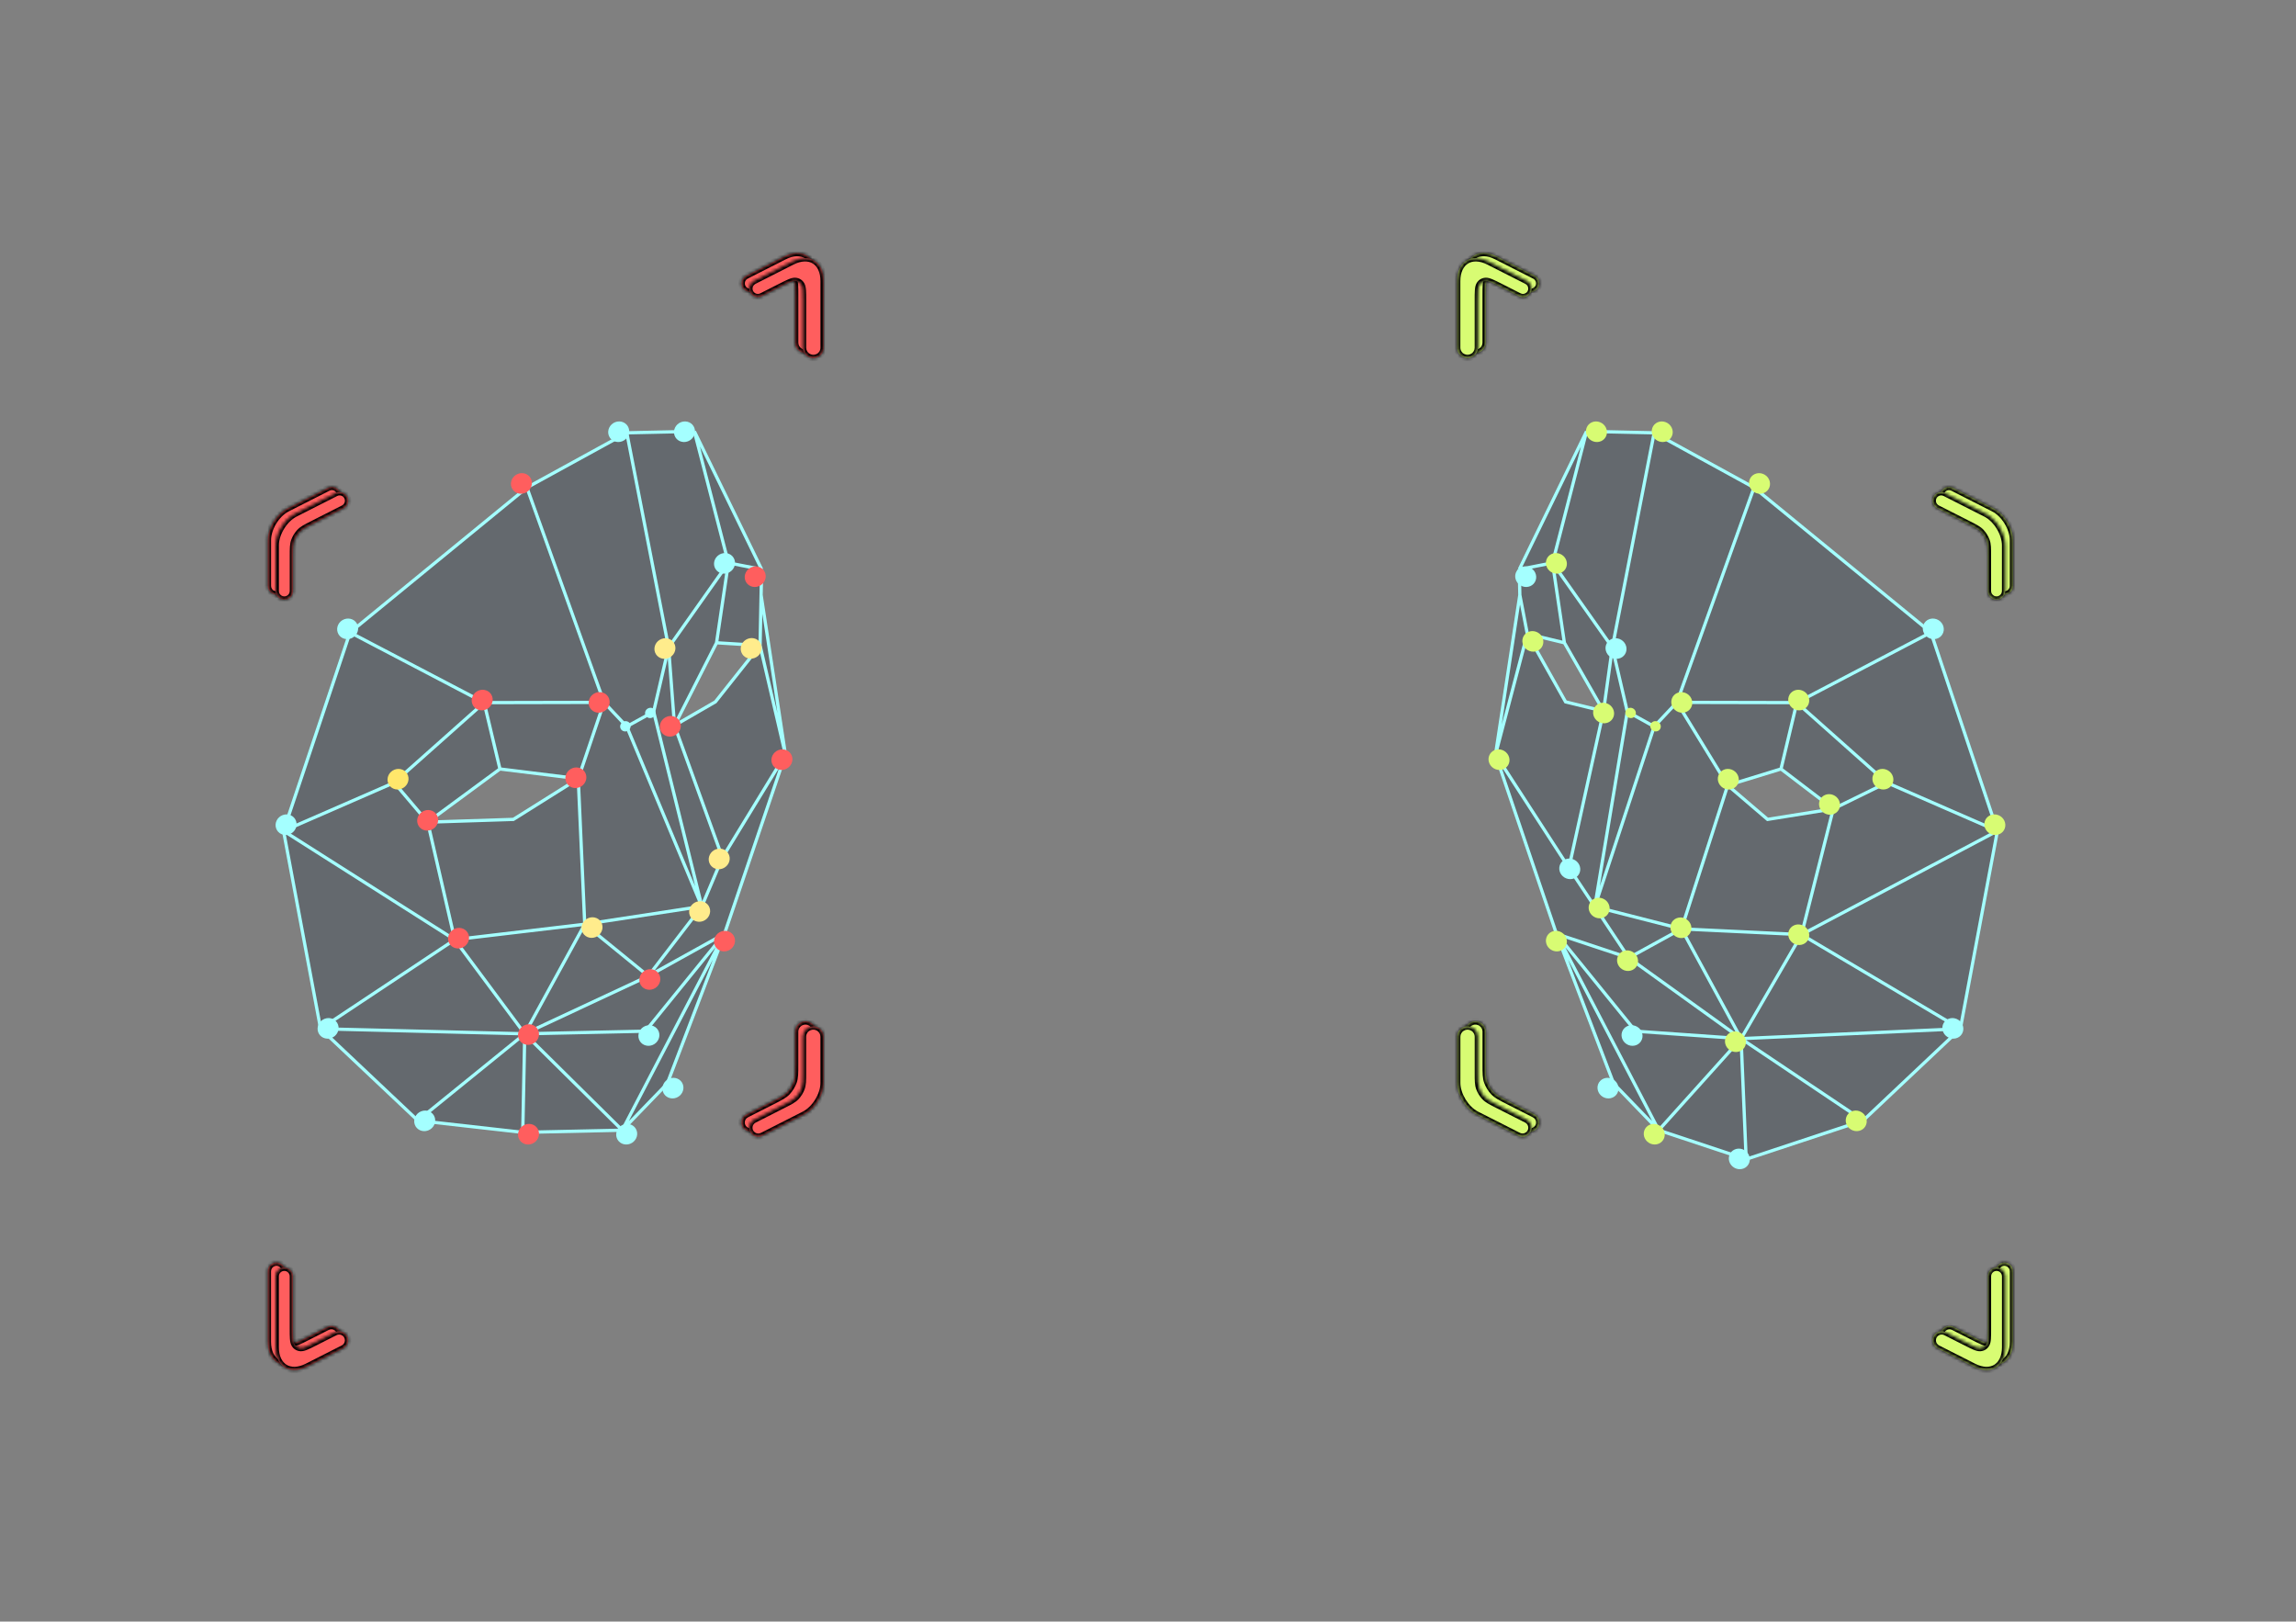 <svg width="708" height="500" viewBox="0 0 708 500" fill="none" xmlns="http://www.w3.org/2000/svg">
<rect x="0" y="0" width="708" height="500" fill="#808080" stroke="none"/>
<mask id="path-1-inside-1_22967_163383" fill="white">
<path d="M84.143 389.547C83.19 389.982 82.579 390.933 82.579 391.98L82.577 413.769C82.577 419.814 86.947 422.498 92.339 419.764L103.44 414.134C104.374 413.66 104.963 412.701 104.963 411.653C104.963 409.579 102.774 408.234 100.923 409.173L94.868 412.244C92.438 413.476 91.223 414.093 90.295 414.033C89.479 413.981 88.815 413.573 88.399 412.868C87.927 412.067 87.927 410.705 87.927 407.98L87.927 391.98C87.928 390.033 85.914 388.739 84.143 389.547ZM247.045 315.209C245.903 315.73 245.17 316.87 245.17 318.126L245.169 328.239C245.169 330.964 245.169 332.326 244.696 333.606C244.28 334.733 243.616 335.814 242.8 336.694C241.872 337.695 240.656 338.311 238.227 339.543L230.176 343.626C229.241 344.1 228.652 345.059 228.652 346.107C228.652 348.181 230.842 349.526 232.692 348.587L245.582 342.051C248.896 340.37 251.583 335.996 251.583 332.28L251.584 318.126C251.584 315.791 249.169 314.239 247.045 315.209ZM88.588 156.785C85.274 158.466 82.588 162.84 82.588 166.556V180.659C82.588 182.606 84.602 183.9 86.373 183.092C87.325 182.657 87.936 181.706 87.936 180.659V170.818C87.937 168.094 87.936 166.732 88.409 165.451C88.825 164.325 89.489 163.244 90.306 162.363C91.234 161.362 92.449 160.747 94.879 159.515L103.529 155.128C104.416 154.678 104.975 153.768 104.975 152.773C104.975 150.804 102.897 149.528 101.141 150.419L88.588 156.785ZM251.594 85.066C251.594 79.022 247.223 76.338 241.832 79.071L230.11 85.016C229.223 85.466 228.664 86.376 228.664 87.37C228.664 89.339 230.741 90.615 232.497 89.724L238.237 86.814C240.667 85.581 241.882 84.965 242.811 85.024C243.627 85.077 244.291 85.485 244.707 86.189C245.18 86.99 245.18 88.353 245.18 91.076V105.634C245.18 107.968 247.594 109.52 249.718 108.551C250.86 108.03 251.593 106.89 251.593 105.634L251.594 85.066Z"/>
</mask>
<path d="M84.143 389.547C83.19 389.982 82.579 390.933 82.579 391.98L82.577 413.769C82.577 419.814 86.947 422.498 92.339 419.764L103.44 414.134C104.374 413.66 104.963 412.701 104.963 411.653C104.963 409.579 102.774 408.234 100.923 409.173L94.868 412.244C92.438 413.476 91.223 414.093 90.295 414.033C89.479 413.981 88.815 413.573 88.399 412.868C87.927 412.067 87.927 410.705 87.927 407.98L87.927 391.98C87.928 390.033 85.914 388.739 84.143 389.547ZM247.045 315.209C245.903 315.73 245.17 316.87 245.17 318.126L245.169 328.239C245.169 330.964 245.169 332.326 244.696 333.606C244.28 334.733 243.616 335.814 242.8 336.694C241.872 337.695 240.656 338.311 238.227 339.543L230.176 343.626C229.241 344.1 228.652 345.059 228.652 346.107C228.652 348.181 230.842 349.526 232.692 348.587L245.582 342.051C248.896 340.37 251.583 335.996 251.583 332.28L251.584 318.126C251.584 315.791 249.169 314.239 247.045 315.209ZM88.588 156.785C85.274 158.466 82.588 162.84 82.588 166.556V180.659C82.588 182.606 84.602 183.9 86.373 183.092C87.325 182.657 87.936 181.706 87.936 180.659V170.818C87.937 168.094 87.936 166.732 88.409 165.451C88.825 164.325 89.489 163.244 90.306 162.363C91.234 161.362 92.449 160.747 94.879 159.515L103.529 155.128C104.416 154.678 104.975 153.768 104.975 152.773C104.975 150.804 102.897 149.528 101.141 150.419L88.588 156.785ZM251.594 85.066C251.594 79.022 247.223 76.338 241.832 79.071L230.11 85.016C229.223 85.466 228.664 86.376 228.664 87.37C228.664 89.339 230.741 90.615 232.497 89.724L238.237 86.814C240.667 85.581 241.882 84.965 242.811 85.024C243.627 85.077 244.291 85.485 244.707 86.189C245.18 86.99 245.18 88.353 245.18 91.076V105.634C245.18 107.968 247.594 109.52 249.718 108.551C250.86 108.03 251.593 106.89 251.593 105.634L251.594 85.066Z" fill="#FF5E5E"/>
<path d="M82.577 413.769L81.577 413.769V413.768L82.577 413.769ZM92.339 419.764L92.791 420.656L92.791 420.656L92.339 419.764ZM94.868 412.244L95.32 413.136L95.32 413.136L94.868 412.244ZM90.295 414.033L90.231 415.031H90.231L90.295 414.033ZM88.399 412.868L87.538 413.377H87.538L88.399 412.868ZM87.927 407.98L86.927 407.98V407.98L87.927 407.98ZM245.169 328.239L244.169 328.239V328.239L245.169 328.239ZM244.696 333.606L245.634 333.953H245.634L244.696 333.606ZM242.8 336.694L243.533 337.374L243.533 337.374L242.8 336.694ZM238.227 339.543L237.774 338.651H237.774L238.227 339.543ZM245.582 342.051L246.034 342.943H246.034L245.582 342.051ZM251.583 332.28L252.583 332.28V332.28L251.583 332.28ZM88.588 156.785L88.136 155.893L88.588 156.785ZM82.588 166.556H81.588V166.556L82.588 166.556ZM87.936 170.818H86.936V170.818L87.936 170.818ZM88.409 165.451L87.471 165.105L87.471 165.105L88.409 165.451ZM90.306 162.363L89.572 161.683L89.572 161.683L90.306 162.363ZM94.879 159.515L95.331 160.407L95.331 160.407L94.879 159.515ZM251.594 85.066L252.594 85.066V85.066L251.594 85.066ZM241.832 79.071L241.38 78.179L241.38 78.179L241.832 79.071ZM238.237 86.814L238.69 87.705L238.69 87.705L238.237 86.814ZM242.811 85.024L242.875 84.026L242.875 84.026L242.811 85.024ZM244.707 86.189L245.568 85.681L245.568 85.681L244.707 86.189ZM245.18 91.076H244.18V91.076L245.18 91.076ZM101.141 150.419L101.593 151.311L101.141 150.419ZM232.692 348.587L233.144 349.479L232.692 348.587ZM230.11 85.016L230.562 85.908L230.11 85.016ZM87.927 391.98L86.927 391.98L87.927 391.98ZM230.176 343.626L230.628 344.518L230.176 343.626ZM100.923 409.173L101.376 410.065L100.923 409.173ZM103.44 414.134L102.987 413.242L103.44 414.134ZM245.17 318.126L246.17 318.126L245.17 318.126ZM82.579 391.98L83.579 391.98L83.577 413.769L82.577 413.769L81.577 413.768L81.579 391.98L82.579 391.98ZM82.577 413.769L83.577 413.769C83.577 416.563 84.579 418.358 85.959 419.206C87.34 420.054 89.394 420.136 91.887 418.872L92.339 419.764L92.791 420.656C89.892 422.126 87.065 422.232 84.913 420.91C82.761 419.589 81.577 417.019 81.577 413.769L82.577 413.769ZM92.339 419.764L91.887 418.872L102.987 413.242L103.44 414.134L103.892 415.026L92.791 420.656L92.339 419.764ZM100.923 409.173L101.376 410.065L95.32 413.136L94.868 412.244L94.416 411.352L100.471 408.281L100.923 409.173ZM94.868 412.244L95.32 413.136C94.12 413.745 93.169 414.228 92.402 414.547C91.645 414.861 90.933 415.076 90.231 415.031L90.295 414.033L90.359 413.035C90.585 413.05 90.945 412.986 91.635 412.7C92.315 412.417 93.186 411.976 94.416 411.352L94.868 412.244ZM90.295 414.033L90.231 415.031C89.083 414.957 88.122 414.365 87.538 413.377L88.399 412.868L89.26 412.36C89.508 412.78 89.874 413.004 90.359 413.035L90.295 414.033ZM88.399 412.868L87.538 413.377C87.181 412.771 87.05 412.039 86.989 411.221C86.926 410.393 86.927 409.326 86.927 407.98L87.927 407.98L88.927 407.98C88.927 409.359 88.927 410.336 88.983 411.07C89.039 411.815 89.145 412.164 89.26 412.36L88.399 412.868ZM87.927 407.98L86.927 407.98L86.927 391.98L87.927 391.98L88.927 391.98L88.927 407.981L87.927 407.98ZM245.17 318.126L246.17 318.126L246.169 328.239L245.169 328.239L244.169 328.239L244.17 318.126L245.17 318.126ZM245.169 328.239L246.169 328.239C246.169 330.894 246.183 332.467 245.634 333.953L244.696 333.606L243.758 333.26C244.155 332.185 244.169 331.033 244.169 328.239L245.169 328.239ZM244.696 333.606L245.634 333.953C245.173 335.203 244.439 336.397 243.533 337.374L242.8 336.694L242.067 336.014C242.793 335.231 243.388 334.263 243.758 333.26L244.696 333.606ZM242.8 336.694L243.533 337.374C242.456 338.536 241.047 339.234 238.679 340.435L238.227 339.543L237.774 338.651C240.266 337.387 241.288 336.854 242.067 336.014L242.8 336.694ZM238.227 339.543L238.679 340.435L230.628 344.518L230.176 343.626L229.723 342.734L237.774 338.651L238.227 339.543ZM232.692 348.587L232.24 347.695L245.13 341.159L245.582 342.051L246.034 342.943L233.144 349.479L232.692 348.587ZM245.582 342.051L245.13 341.159C246.585 340.421 247.96 339.055 248.973 337.405C249.986 335.756 250.583 333.912 250.583 332.28L251.583 332.28L252.583 332.28C252.583 334.364 251.836 336.565 250.677 338.452C249.518 340.339 247.892 342 246.034 342.943L245.582 342.051ZM251.583 332.28L250.583 332.28L250.584 318.126L251.584 318.126L252.584 318.126L252.583 332.28L251.583 332.28ZM88.588 156.785L89.04 157.677C87.585 158.415 86.21 159.781 85.198 161.431C84.184 163.08 83.588 164.924 83.588 166.556L82.588 166.556L81.588 166.556C81.588 164.472 82.335 162.271 83.493 160.384C84.652 158.497 86.277 156.836 88.136 155.893L88.588 156.785ZM82.588 166.556H83.588V180.659H82.588H81.588V166.556H82.588ZM87.936 180.659H86.936V170.818H87.936H88.936V180.659H87.936ZM87.936 170.818L86.936 170.818C86.937 168.163 86.922 166.591 87.471 165.105L88.409 165.451L89.347 165.798C88.95 166.872 88.937 168.025 88.936 170.818L87.936 170.818ZM88.409 165.451L87.471 165.105C87.933 163.855 88.666 162.66 89.572 161.683L90.306 162.363L91.039 163.043C90.312 163.827 89.718 164.795 89.347 165.798L88.409 165.451ZM90.306 162.363L89.572 161.683C90.65 160.522 92.059 159.824 94.427 158.623L94.879 159.515L95.331 160.407C92.839 161.67 91.818 162.203 91.039 163.043L90.306 162.363ZM94.879 159.515L94.427 158.623L103.076 154.236L103.529 155.128L103.981 156.02L95.331 160.407L94.879 159.515ZM101.141 150.419L101.593 151.311L89.04 157.677L88.588 156.785L88.136 155.893L100.688 149.527L101.141 150.419ZM251.594 85.066L250.594 85.066C250.594 82.272 249.592 80.477 248.211 79.629C246.83 78.781 244.777 78.699 242.284 79.963L241.832 79.071L241.38 78.179C244.279 76.71 247.106 76.603 249.258 77.925C251.41 79.246 252.594 81.816 252.594 85.066L251.594 85.066ZM241.832 79.071L242.284 79.963L230.562 85.908L230.11 85.016L229.657 84.124L241.38 78.179L241.832 79.071ZM232.497 89.724L232.045 88.832L237.785 85.922L238.237 86.814L238.69 87.705L232.95 90.616L232.497 89.724ZM238.237 86.814L237.785 85.922C238.985 85.313 239.937 84.83 240.703 84.511C241.461 84.196 242.173 83.981 242.875 84.026L242.811 85.024L242.747 86.022C242.52 86.008 242.161 86.071 241.471 86.358C240.79 86.641 239.919 87.082 238.69 87.705L238.237 86.814ZM242.811 85.024L242.875 84.026C244.022 84.1 244.984 84.692 245.568 85.681L244.707 86.189L243.846 86.698C243.598 86.278 243.232 86.053 242.747 86.022L242.811 85.024ZM244.707 86.189L245.568 85.681C245.925 86.287 246.056 87.019 246.118 87.836C246.18 88.664 246.18 89.731 246.18 91.076L245.18 91.076L244.18 91.076C244.18 89.698 244.179 88.722 244.123 87.987C244.067 87.243 243.961 86.893 243.846 86.698L244.707 86.189ZM245.18 91.076H246.18V105.634H245.18H244.18V91.076H245.18ZM251.593 105.634L250.593 105.634L250.594 85.066L251.594 85.066L252.594 85.066L252.593 105.634L251.593 105.634ZM104.975 152.773H103.975C103.975 151.55 102.684 150.758 101.593 151.311L101.141 150.419L100.688 149.527C103.11 148.299 105.975 150.058 105.975 152.773H104.975ZM103.529 155.128L103.076 154.236C103.627 153.957 103.975 153.391 103.975 152.773H104.975H105.975C105.975 154.145 105.204 155.399 103.981 156.02L103.529 155.128ZM82.579 391.98L81.579 391.98C81.579 390.541 82.419 389.235 83.728 388.637L84.143 389.547L84.558 390.457C83.962 390.729 83.579 391.324 83.579 391.98L82.579 391.98ZM86.373 183.092L85.957 182.182C86.554 181.91 86.936 181.315 86.936 180.659H87.936H88.936C88.936 182.098 88.097 183.404 86.788 184.001L86.373 183.092ZM251.584 318.126L250.584 318.126C250.584 316.519 248.922 315.451 247.46 316.118L247.045 315.209L246.63 314.299C249.416 313.027 252.584 315.064 252.584 318.126L251.584 318.126ZM249.718 108.551L249.302 107.641C250.088 107.283 250.593 106.498 250.593 105.634L251.593 105.634L252.593 105.634C252.593 107.281 251.631 108.777 250.133 109.461L249.718 108.551ZM228.652 346.107H229.652C229.652 347.435 231.054 348.296 232.24 347.695L232.692 348.587L233.144 349.479C230.629 350.755 227.652 348.927 227.652 346.107H228.652ZM230.11 85.016L230.562 85.908C230.011 86.187 229.664 86.752 229.664 87.37H228.664H227.664C227.664 85.999 228.435 84.744 229.657 84.124L230.11 85.016ZM87.927 391.98L86.927 391.98C86.928 390.761 85.667 389.951 84.558 390.457L84.143 389.547L83.728 388.637C86.161 387.527 88.928 389.305 88.927 391.98L87.927 391.98ZM245.18 105.634H246.18C246.18 107.24 247.841 108.308 249.302 107.641L249.718 108.551L250.133 109.461C247.347 110.732 244.18 108.696 244.18 105.634H245.18ZM230.176 343.626L230.628 344.518C230.03 344.821 229.652 345.435 229.652 346.107H228.652H227.652C227.652 344.682 228.453 343.378 229.723 342.734L230.176 343.626ZM104.963 411.653H103.963C103.963 410.325 102.561 409.464 101.376 410.065L100.923 409.173L100.471 408.281C102.987 407.005 105.963 408.833 105.963 411.653H104.963ZM103.44 414.134L102.987 413.242C103.586 412.938 103.963 412.324 103.963 411.653H104.963H105.963C105.963 413.078 105.162 414.381 103.892 415.026L103.44 414.134ZM228.664 87.37H229.664C229.664 88.593 230.954 89.385 232.045 88.832L232.497 89.724L232.95 90.616C230.529 91.844 227.664 90.085 227.664 87.37H228.664ZM245.17 318.126L244.17 318.126C244.17 316.478 245.131 314.983 246.63 314.299L247.045 315.209L247.46 316.118C246.674 316.477 246.17 317.262 246.17 318.126L245.17 318.126ZM82.588 180.659H83.588C83.588 181.878 84.849 182.688 85.957 182.182L86.373 183.092L86.788 184.001C84.355 185.112 81.588 183.334 81.588 180.659H82.588Z" fill="black" mask="url(#path-1-inside-1_22967_163383)"/>
<mask id="path-3-inside-2_22967_163383" fill="white">
<path d="M86.554 391.111C85.601 391.546 84.989 392.498 84.989 393.546L84.987 415.378C84.987 421.423 89.358 424.107 94.749 421.373L105.831 415.753C106.765 415.279 107.354 414.321 107.354 413.273C107.354 411.2 105.165 409.856 103.316 410.794L97.282 413.854C94.852 415.086 93.637 415.702 92.709 415.643C91.893 415.59 91.229 415.182 90.814 414.478C90.341 413.677 90.341 412.314 90.341 409.59L90.342 393.546C90.342 391.598 88.327 390.302 86.554 391.111ZM249.458 316.772C248.316 317.293 247.584 318.432 247.584 319.687L247.583 330.884C247.583 333.246 247.583 334.427 247.173 335.537C246.812 336.513 246.237 337.451 245.529 338.214C244.725 339.082 243.67 339.616 241.563 340.685L232.566 345.247C231.632 345.721 231.043 346.68 231.043 347.727C231.043 349.801 233.231 351.145 235.081 350.207L247.992 343.66C251.306 341.98 253.993 337.605 253.993 333.89L253.994 319.687C253.994 317.354 251.581 315.803 249.458 316.772ZM90.998 158.395C87.684 160.075 84.998 164.45 84.998 168.165V182.22C84.998 184.168 87.013 185.464 88.786 184.655C89.739 184.22 90.351 183.268 90.351 182.22V171.393C90.351 169.031 90.351 167.849 90.761 166.739C91.121 165.763 91.697 164.826 92.405 164.062C93.21 163.195 94.263 162.66 96.37 161.592L105.919 156.749C106.806 156.299 107.365 155.389 107.365 154.394C107.365 152.424 105.287 151.148 103.53 152.039L90.998 158.395ZM254.004 86.676C254.004 80.631 249.633 77.947 244.242 80.681L232.501 86.635C231.614 87.085 231.055 87.995 231.055 88.99C231.055 90.959 233.133 92.235 234.889 91.345L240.651 88.423C243.081 87.191 244.297 86.574 245.225 86.634C246.041 86.686 246.705 87.094 247.121 87.799C247.594 88.6 247.594 89.962 247.594 92.686V107.2C247.594 109.532 250.007 111.083 252.129 110.115C253.27 109.594 254.003 108.455 254.003 107.2L254.004 86.676Z"/>
</mask>
<path d="M86.554 391.111C85.601 391.546 84.989 392.498 84.989 393.546L84.987 415.378C84.987 421.423 89.358 424.107 94.749 421.373L105.831 415.753C106.765 415.279 107.354 414.321 107.354 413.273C107.354 411.2 105.165 409.856 103.316 410.794L97.282 413.854C94.852 415.086 93.637 415.702 92.709 415.643C91.893 415.59 91.229 415.182 90.814 414.478C90.341 413.677 90.341 412.314 90.341 409.59L90.342 393.546C90.342 391.598 88.327 390.302 86.554 391.111ZM249.458 316.772C248.316 317.293 247.584 318.432 247.584 319.687L247.583 330.884C247.583 333.246 247.583 334.427 247.173 335.537C246.812 336.513 246.237 337.451 245.529 338.214C244.725 339.082 243.67 339.616 241.563 340.685L232.566 345.247C231.632 345.721 231.043 346.68 231.043 347.727C231.043 349.801 233.231 351.145 235.081 350.207L247.992 343.66C251.306 341.98 253.993 337.605 253.993 333.89L253.994 319.687C253.994 317.354 251.581 315.803 249.458 316.772ZM90.998 158.395C87.684 160.075 84.998 164.45 84.998 168.165V182.22C84.998 184.168 87.013 185.464 88.786 184.655C89.739 184.22 90.351 183.268 90.351 182.22V171.393C90.351 169.031 90.351 167.849 90.761 166.739C91.121 165.763 91.697 164.826 92.405 164.062C93.21 163.195 94.263 162.66 96.37 161.592L105.919 156.749C106.806 156.299 107.365 155.389 107.365 154.394C107.365 152.424 105.287 151.148 103.53 152.039L90.998 158.395ZM254.004 86.676C254.004 80.631 249.633 77.947 244.242 80.681L232.501 86.635C231.614 87.085 231.055 87.995 231.055 88.99C231.055 90.959 233.133 92.235 234.889 91.345L240.651 88.423C243.081 87.191 244.297 86.574 245.225 86.634C246.041 86.686 246.705 87.094 247.121 87.799C247.594 88.6 247.594 89.962 247.594 92.686V107.2C247.594 109.532 250.007 111.083 252.129 110.115C253.27 109.594 254.003 108.455 254.003 107.2L254.004 86.676Z" fill="#FF5E5E"/>
<path d="M84.987 415.378L83.987 415.378V415.378L84.987 415.378ZM94.749 421.373L95.201 422.265L95.201 422.265L94.749 421.373ZM97.282 413.854L97.734 414.745L97.282 413.854ZM92.709 415.643L92.645 416.641H92.645L92.709 415.643ZM90.814 414.478L89.952 414.986H89.952L90.814 414.478ZM90.341 409.59L89.341 409.59V409.59L90.341 409.59ZM247.583 330.884L246.583 330.884V330.884L247.583 330.884ZM247.173 335.537L248.111 335.884L248.111 335.884L247.173 335.537ZM245.529 338.214L246.263 338.894L246.263 338.894L245.529 338.214ZM241.563 340.685L242.016 341.576H242.016L241.563 340.685ZM247.992 343.66L248.444 344.552H248.444L247.992 343.66ZM253.993 333.89L254.993 333.89V333.89L253.993 333.89ZM90.998 158.395L91.45 159.286L90.998 158.395ZM84.998 168.165H83.998V168.165L84.998 168.165ZM90.351 171.393H89.351V171.393L90.351 171.393ZM90.761 166.739L89.823 166.393V166.393L90.761 166.739ZM92.405 164.062L91.672 163.383V163.383L92.405 164.062ZM96.37 161.592L96.822 162.484L96.822 162.484L96.37 161.592ZM254.004 86.676L255.004 86.676V86.676L254.004 86.676ZM244.242 80.681L243.79 79.789L243.79 79.789L244.242 80.681ZM240.651 88.423L241.104 89.315L241.104 89.315L240.651 88.423ZM245.225 86.634L245.289 85.636L245.289 85.636L245.225 86.634ZM247.121 87.799L247.982 87.29L247.982 87.291L247.121 87.799ZM247.594 92.686H246.594V92.686L247.594 92.686ZM103.53 152.039L103.078 151.147L103.53 152.039ZM105.919 156.749L105.467 155.857L105.919 156.749ZM84.989 393.546L83.989 393.545L84.989 393.546ZM235.081 350.207L234.629 349.315L235.081 350.207ZM232.501 86.635L232.953 87.527L232.501 86.635ZM90.342 393.546L89.342 393.546L90.342 393.546ZM232.566 345.247L232.114 344.355L232.566 345.247ZM103.316 410.794L102.864 409.902L103.316 410.794ZM105.831 415.753L106.283 416.645L105.831 415.753ZM234.889 91.345L235.341 92.237L234.889 91.345ZM84.989 393.546L85.989 393.546L85.987 415.378L84.987 415.378L83.987 415.378L83.989 393.545L84.989 393.546ZM84.987 415.378L85.987 415.378C85.987 418.173 86.989 419.967 88.37 420.816C89.751 421.664 91.804 421.745 94.297 420.481L94.749 421.373L95.201 422.265C92.302 423.735 89.475 423.842 87.323 422.52C85.171 421.198 83.987 418.628 83.987 415.378L84.987 415.378ZM94.749 421.373L94.297 420.481L105.379 414.861L105.831 415.753L106.283 416.645L95.201 422.265L94.749 421.373ZM103.316 410.794L103.768 411.686L97.734 414.745L97.282 413.854L96.83 412.962L102.864 409.902L103.316 410.794ZM97.282 413.854L97.734 414.745C96.534 415.354 95.583 415.837 94.816 416.156C94.059 416.471 93.347 416.686 92.645 416.641L92.709 415.643L92.773 414.645C92.999 414.659 93.359 414.596 94.049 414.309C94.729 414.026 95.6 413.585 96.83 412.962L97.282 413.854ZM92.709 415.643L92.645 416.641C91.498 416.567 90.536 415.975 89.952 414.986L90.814 414.478L91.675 413.969C91.923 414.389 92.288 414.613 92.773 414.645L92.709 415.643ZM90.814 414.478L89.952 414.986C89.595 414.381 89.465 413.648 89.403 412.83C89.34 412.003 89.341 410.936 89.341 409.59L90.341 409.59L91.341 409.59C91.341 410.968 91.341 411.945 91.397 412.68C91.453 413.424 91.559 413.774 91.675 413.969L90.814 414.478ZM90.341 409.59L89.341 409.59L89.342 393.546L90.342 393.546L91.342 393.546L91.341 409.59L90.341 409.59ZM247.584 319.687L248.584 319.687L248.583 330.884L247.583 330.884L246.583 330.884L246.584 319.687L247.584 319.687ZM247.583 330.884L248.583 330.884C248.583 333.177 248.597 334.568 248.111 335.884L247.173 335.537L246.235 335.191C246.569 334.286 246.583 333.315 246.583 330.884L247.583 330.884ZM247.173 335.537L248.111 335.884C247.705 336.983 247.06 338.034 246.263 338.894L245.529 338.214L244.796 337.534C245.414 336.867 245.92 336.044 246.235 335.191L247.173 335.537ZM245.529 338.214L246.263 338.894C245.309 339.923 244.061 340.539 242.016 341.576L241.563 340.685L241.111 339.793C243.28 338.693 244.141 338.241 244.796 337.534L245.529 338.214ZM241.563 340.685L242.016 341.576L233.018 346.139L232.566 345.247L232.114 344.355L241.111 339.793L241.563 340.685ZM235.081 350.207L234.629 349.315L247.54 342.768L247.992 343.66L248.444 344.552L235.533 351.099L235.081 350.207ZM247.992 343.66L247.54 342.768C248.995 342.03 250.37 340.664 251.383 339.015C252.396 337.365 252.993 335.522 252.993 333.89L253.993 333.89L254.993 333.89C254.993 335.973 254.246 338.175 253.087 340.061C251.929 341.948 250.303 343.61 248.444 344.552L247.992 343.66ZM253.993 333.89L252.993 333.89L252.994 319.687L253.994 319.687L254.994 319.687L254.993 333.89L253.993 333.89ZM90.998 158.395L91.45 159.286C89.995 160.025 88.621 161.39 87.608 163.04C86.595 164.69 85.998 166.533 85.998 168.165L84.998 168.165L83.998 168.165C83.998 166.082 84.745 163.88 85.903 161.993C87.062 160.107 88.688 158.445 90.546 157.503L90.998 158.395ZM84.998 168.165H85.998V182.22H84.998H83.998V168.165H84.998ZM90.351 182.22H89.351V171.393H90.351H91.351V182.22H90.351ZM90.351 171.393L89.351 171.393C89.351 169.1 89.337 167.709 89.823 166.393L90.761 166.739L91.699 167.086C91.365 167.99 91.351 168.961 91.351 171.393L90.351 171.393ZM90.761 166.739L89.823 166.393C90.229 165.292 90.875 164.242 91.672 163.383L92.405 164.062L93.138 164.742C92.52 165.409 92.014 166.233 91.699 167.086L90.761 166.739ZM92.405 164.062L91.672 163.383C92.626 162.354 93.873 161.737 95.918 160.7L96.37 161.592L96.822 162.484C94.654 163.583 93.794 164.035 93.138 164.742L92.405 164.062ZM96.37 161.592L95.918 160.7L105.467 155.857L105.919 156.749L106.371 157.641L96.822 162.484L96.37 161.592ZM103.53 152.039L103.982 152.931L91.45 159.286L90.998 158.395L90.546 157.503L103.078 151.147L103.53 152.039ZM254.004 86.676L253.004 86.676C253.004 83.881 252.002 82.087 250.621 81.239C249.24 80.39 247.187 80.309 244.694 81.573L244.242 80.681L243.79 79.789C246.689 78.319 249.516 78.213 251.668 79.534C253.82 80.856 255.004 83.425 255.004 86.676L254.004 86.676ZM244.242 80.681L244.694 81.573L232.953 87.527L232.501 86.635L232.049 85.743L243.79 79.789L244.242 80.681ZM234.889 91.345L234.437 90.453L240.199 87.531L240.651 88.423L241.104 89.315L235.341 92.237L234.889 91.345ZM240.651 88.423L240.199 87.531C241.4 86.922 242.351 86.439 243.117 86.121C243.875 85.806 244.587 85.591 245.289 85.636L245.225 86.634L245.161 87.632C244.934 87.617 244.575 87.681 243.885 87.967C243.205 88.25 242.333 88.691 241.104 89.315L240.651 88.423ZM245.225 86.634L245.289 85.636C246.436 85.71 247.398 86.301 247.982 87.29L247.121 87.799L246.26 88.307C246.012 87.888 245.646 87.663 245.161 87.632L245.225 86.634ZM247.121 87.799L247.982 87.291C248.339 87.896 248.47 88.628 248.532 89.446C248.594 90.273 248.594 91.34 248.594 92.686L247.594 92.686L246.594 92.686C246.594 91.308 246.593 90.331 246.538 89.597C246.481 88.852 246.375 88.503 246.26 88.307L247.121 87.799ZM247.594 92.686H248.594V107.2H247.594H246.594V92.686H247.594ZM254.003 107.2L253.003 107.2L253.004 86.676L254.004 86.676L255.004 86.676L255.003 107.2L254.003 107.2ZM107.365 154.394H106.365C106.365 153.17 105.074 152.377 103.982 152.931L103.53 152.039L103.078 151.147C105.5 149.919 108.365 151.678 108.365 154.394H107.365ZM105.919 156.749L105.467 155.857C106.018 155.578 106.365 155.012 106.365 154.394H107.365H108.365C108.365 155.765 107.594 157.021 106.371 157.641L105.919 156.749ZM84.989 393.546L83.989 393.545C83.989 392.106 84.83 390.799 86.139 390.201L86.554 391.111L86.969 392.021C86.372 392.293 85.989 392.889 85.989 393.546L84.989 393.546ZM88.786 184.655L88.37 183.745C88.968 183.473 89.351 182.877 89.351 182.22H90.351H91.351C91.351 183.66 90.51 184.967 89.201 185.564L88.786 184.655ZM253.994 319.687L252.994 319.687C252.994 318.082 251.334 317.015 249.873 317.681L249.458 316.772L249.043 315.862C251.828 314.591 254.994 316.626 254.994 319.687L253.994 319.687ZM252.129 110.115L251.714 109.205C252.499 108.847 253.003 108.063 253.003 107.2L254.003 107.2L255.003 107.2C255.003 108.846 254.042 110.341 252.544 111.025L252.129 110.115ZM231.043 347.727H232.043C232.043 349.055 233.444 349.916 234.629 349.315L235.081 350.207L235.533 351.099C233.018 352.374 230.043 350.547 230.043 347.727H231.043ZM232.501 86.635L232.953 87.527C232.402 87.806 232.055 88.372 232.055 88.99H231.055H230.055C230.055 87.618 230.825 86.363 232.049 85.743L232.501 86.635ZM90.342 393.546L89.342 393.546C89.342 392.326 88.08 391.514 86.969 392.021L86.554 391.111L86.139 390.201C88.574 389.09 91.342 390.87 91.342 393.546L90.342 393.546ZM247.594 107.2H248.594C248.594 108.804 250.254 109.872 251.714 109.205L252.129 110.115L252.544 111.025C249.76 112.295 246.594 110.26 246.594 107.2H247.594ZM232.566 345.247L233.018 346.139C232.42 346.442 232.043 347.056 232.043 347.727H231.043H230.043C230.043 346.303 230.843 344.999 232.114 344.355L232.566 345.247ZM107.354 413.273H106.354C106.354 411.945 104.952 411.085 103.768 411.686L103.316 410.794L102.864 409.902C105.378 408.627 108.354 410.454 108.354 413.273H107.354ZM105.831 415.753L105.379 414.861C105.977 414.558 106.354 413.944 106.354 413.273H107.354H108.354C108.354 414.697 107.553 416 106.283 416.645L105.831 415.753ZM231.055 88.99H232.055C232.055 90.213 233.346 91.006 234.437 90.453L234.889 91.345L235.341 92.237C232.92 93.465 230.055 91.705 230.055 88.99H231.055ZM247.584 319.687L246.584 319.687C246.584 318.04 247.545 316.546 249.043 315.862L249.458 316.772L249.873 317.681C249.088 318.04 248.584 318.824 248.584 319.687L247.584 319.687ZM84.998 182.22H85.998C85.998 183.44 87.26 184.252 88.37 183.745L88.786 184.655L89.201 185.564C86.766 186.676 83.998 184.896 83.998 182.22H84.998Z" fill="black" mask="url(#path-3-inside-2_22967_163383)"/>
<path fill-rule="evenodd" clip-rule="evenodd" d="M161.197 349.155L191.873 348.49L205.755 334.121L223.401 287.932L242.191 232.644L234.694 183.46L234.86 175.564L214.125 133.005L193.279 133.456L162.478 150.345L107.936 195.009L87.431 256.205L98.863 317.216L128.843 345.511L161.197 349.155ZM178.311 240.094L158.304 252.654L131.886 253.509L154.163 237.104L178.311 240.094ZM220.59 216.414L234.379 199.035L220.959 198.193L207.991 223.698L220.59 216.414Z" fill="#233345" fill-opacity="0.3"/>
<path d="M234.86 175.564L234.694 183.46M234.86 175.564L224.602 173.559M234.86 175.564L214.125 133.005M206.168 199.647L201.563 219.434M206.168 199.647L224.602 173.559M206.168 199.647L193.279 133.456M206.168 199.647L207.991 223.698M201.563 219.434L193.263 224.018M201.563 219.434L216.412 279.475M193.263 224.018L186.263 216.569M193.263 224.018L216.412 279.475M186.263 216.569L149.286 216.649M186.263 216.569L162.478 150.345M186.263 216.569L178.311 240.094M149.286 216.649L121.543 241.325M149.286 216.649L154.163 237.104M149.286 216.649L107.936 195.009M121.543 241.325L131.886 253.509M121.543 241.325L87.431 256.205M234.379 199.035L220.59 216.414L207.991 223.698M234.379 199.035L220.959 198.193M234.379 199.035L234.694 183.46M234.379 199.035L242.191 232.644M207.991 223.698L220.959 198.193M207.991 223.698L222.762 264.457M178.311 240.094L158.304 252.654L131.886 253.509M178.311 240.094L154.163 237.104M178.311 240.094L180.31 284.987M131.886 253.509L154.163 237.104M131.886 253.509L140.225 289.736M216.412 279.475L199.912 300.961M216.412 279.475L180.31 284.987M216.412 279.475L222.762 264.457M180.31 284.987L140.225 289.736M180.31 284.987L161.813 318.766M180.31 284.987L199.912 300.961M140.225 289.736L161.813 318.766M140.225 289.736L87.431 256.205M140.225 289.736L98.863 317.216M98.863 317.216L161.813 318.766M98.863 317.216L128.843 345.511M98.863 317.216L87.431 256.205M161.813 318.766L161.197 349.155M161.813 318.766L199.912 300.961M161.813 318.766L191.873 348.49M161.813 318.766L199.018 317.959L223.401 287.932M161.813 318.766L128.843 345.511M161.197 349.155L191.873 348.49M161.197 349.155L128.843 345.511M191.873 348.49L205.755 334.121L223.401 287.932M191.873 348.49L223.401 287.932M223.401 287.932L199.912 300.961M223.401 287.932L242.191 232.644M242.191 232.644L234.694 183.46M242.191 232.644L222.762 264.457M220.959 198.193L224.602 173.559M224.602 173.559L214.125 133.005M87.431 256.205L107.936 195.009M107.936 195.009L162.478 150.345M162.478 150.345L193.279 133.456M193.279 133.456L214.125 133.005" stroke="#A4FFFF"/>
<ellipse cx="3.253" cy="3.165" rx="3.253" ry="3.165" transform="matrix(-0.942 0.355 0.332 0.935 150.703 211.746)" fill="#FF5E5E"/>
<ellipse cx="3.253" cy="3.165" rx="3.253" ry="3.165" transform="matrix(-0.942 0.355 0.332 0.935 124.75 236.148)" fill="#FFE76B"/>
<ellipse cx="3.253" cy="3.165" rx="3.253" ry="3.165" transform="matrix(-0.942 0.355 0.332 0.935 207.051 195.855)" fill="#FFEC8C"/>
<ellipse cx="3.253" cy="3.165" rx="3.253" ry="3.165" transform="matrix(-0.942 0.355 0.332 0.935 133.891 248.824)" fill="#FF5E5E"/>
<ellipse cx="3.253" cy="3.165" rx="3.253" ry="3.165" transform="matrix(-0.942 0.355 0.332 0.935 179.59 235.699)" fill="#FF5E5E"/>
<ellipse cx="3.253" cy="3.165" rx="3.253" ry="3.165" transform="matrix(-0.942 0.355 0.332 0.935 208.715 219.832)" fill="#FF5E5E"/>
<ellipse cx="3.253" cy="3.165" rx="3.253" ry="3.165" transform="matrix(-0.942 0.355 0.332 0.935 233.664 195.809)" fill="#FFEC8C"/>
<ellipse cx="3.253" cy="3.165" rx="3.253" ry="3.165" transform="matrix(-0.942 0.355 0.332 0.935 223.789 260.734)" fill="#FFEC8C"/>
<ellipse cx="3.253" cy="3.165" rx="3.253" ry="3.165" transform="matrix(-0.942 0.355 0.332 0.935 217.758 276.938)" fill="#FFEC8C"/>
<ellipse cx="3.253" cy="3.165" rx="3.253" ry="3.165" transform="matrix(-0.942 0.355 0.332 0.935 184.57 281.895)" fill="#FFEC8C"/>
<ellipse cx="3.253" cy="3.165" rx="3.253" ry="3.165" transform="matrix(-0.942 0.355 0.332 0.935 243.129 230.121)" fill="#FF5E5E"/>
<ellipse cx="3.253" cy="3.165" rx="3.253" ry="3.165" transform="matrix(-0.942 0.355 0.332 0.935 143.418 285.168)" fill="#FF5E5E"/>
<ellipse cx="3.253" cy="3.165" rx="3.253" ry="3.165" transform="matrix(-0.942 0.355 0.332 0.935 90.231 250.172)" fill="#A4FFFF"/>
<ellipse cx="3.253" cy="3.165" rx="3.253" ry="3.165" transform="matrix(-0.942 0.355 0.332 0.935 103.184 312.977)" fill="#A4FFFF"/>
<ellipse cx="3.253" cy="3.165" rx="3.253" ry="3.165" transform="matrix(-0.942 0.355 0.332 0.935 132.977 341.492)" fill="#A4FFFF"/>
<ellipse cx="3.253" cy="3.165" rx="3.253" ry="3.165" transform="matrix(-0.942 0.355 0.332 0.935 164.992 345.609)" fill="#FF5E5E"/>
<ellipse cx="3.253" cy="3.165" rx="3.253" ry="3.165" transform="matrix(-0.942 0.355 0.332 0.935 164.988 314.887)" fill="#FF5E5E"/>
<ellipse cx="3.253" cy="3.165" rx="3.253" ry="3.165" transform="matrix(-0.942 0.355 0.332 0.935 195.262 345.609)" fill="#A4FFFF"/>
<ellipse cx="3.253" cy="3.165" rx="3.253" ry="3.165" transform="matrix(-0.942 0.355 0.332 0.935 209.523 331.402)" fill="#A4FFFF"/>
<ellipse cx="3.253" cy="3.165" rx="3.253" ry="3.165" transform="matrix(-0.942 0.355 0.332 0.935 225.43 286.074)" fill="#FF5E5E"/>
<ellipse cx="3.253" cy="3.165" rx="3.253" ry="3.165" transform="matrix(-0.942 0.355 0.332 0.935 202.395 297.898)" fill="#FF5E5E"/>
<ellipse cx="3.253" cy="3.165" rx="3.253" ry="3.165" transform="matrix(-0.942 0.355 0.332 0.935 202.109 315.18)" fill="#A4FFFF"/>
<ellipse cx="3.253" cy="3.165" rx="3.253" ry="3.165" transform="matrix(-0.942 0.355 0.332 0.935 192.797 129.008)" fill="#A4FFFF"/>
<ellipse cx="3.253" cy="3.165" rx="3.253" ry="3.165" transform="matrix(-0.942 0.355 0.332 0.935 162.797 144.953)" fill="#FF5E5E"/>
<ellipse cx="3.253" cy="3.165" rx="3.253" ry="3.165" transform="matrix(-0.942 0.355 0.332 0.935 109.215 189.785)" fill="#A4FFFF"/>
<ellipse cx="3.253" cy="3.165" rx="3.253" ry="3.165" transform="matrix(-0.942 0.355 0.332 0.935 213.082 129.008)" fill="#A4FFFF"/>
<ellipse cx="1.626" cy="1.583" rx="1.626" ry="1.583" transform="matrix(-0.942 0.355 -0.332 -0.935 194.906 224.848)" fill="#A4FFFF"/>
<ellipse cx="1.626" cy="1.583" rx="1.626" ry="1.583" transform="matrix(-0.942 0.355 -0.332 -0.935 202.586 220.73)" fill="#A4FFFF"/>
<ellipse cx="3.253" cy="3.165" rx="3.253" ry="3.165" transform="matrix(-0.942 0.355 0.332 0.935 186.77 212.473)" fill="#FF5E5E"/>
<ellipse cx="3.253" cy="3.165" rx="3.253" ry="3.165" transform="matrix(-0.942 0.355 0.332 0.935 225.43 169.59)" fill="#A4FFFF"/>
<ellipse cx="3.253" cy="3.165" rx="3.253" ry="3.165" transform="matrix(-0.942 0.355 0.332 0.935 234.895 173.703)" fill="#FF5E5E"/>
<mask id="path-38-inside-3_22967_163383" fill="white">
<path d="M619.181 389.545C620.134 389.98 620.745 390.931 620.745 391.978L620.747 413.769C620.747 419.814 616.377 422.498 610.985 419.764L599.888 414.136C598.954 413.662 598.365 412.703 598.365 411.655C598.365 409.581 600.554 408.237 602.404 409.175L608.456 412.244C610.886 413.476 612.101 414.093 613.029 414.033C613.846 413.981 614.509 413.573 614.925 412.868C615.398 412.067 615.398 410.705 615.397 407.98L615.397 391.978C615.397 390.032 617.41 388.737 619.181 389.545ZM456.279 315.207C457.421 315.728 458.154 316.868 458.154 318.124L458.155 328.239C458.155 330.964 458.155 332.326 458.628 333.606C459.044 334.733 459.708 335.814 460.524 336.694C461.453 337.695 462.668 338.311 465.098 339.543L473.152 343.628C474.087 344.102 474.676 345.061 474.676 346.109C474.676 348.183 472.487 349.528 470.636 348.589L457.742 342.051C454.428 340.37 451.742 335.996 451.741 332.28L451.74 318.124C451.74 315.79 454.155 314.237 456.279 315.207ZM614.736 156.785C618.05 158.466 620.736 162.84 620.736 166.556V180.657C620.736 182.604 618.723 183.898 616.952 183.09C615.999 182.655 615.388 181.704 615.388 180.657V170.818C615.388 168.094 615.388 166.732 614.915 165.451C614.499 164.325 613.835 163.244 613.019 162.363C612.09 161.362 610.875 160.747 608.445 159.515L599.799 155.13C598.912 154.68 598.354 153.77 598.354 152.775C598.354 150.806 600.431 149.53 602.187 150.421L614.736 156.785ZM451.73 85.066C451.73 79.022 456.101 76.338 461.492 79.071L473.218 85.018C474.105 85.468 474.664 86.378 474.664 87.372C474.664 89.341 472.587 90.617 470.831 89.726L465.087 86.814C462.657 85.581 461.442 84.965 460.514 85.024C459.697 85.077 459.033 85.485 458.617 86.189C458.145 86.99 458.144 88.353 458.145 91.076V105.632C458.145 107.966 455.73 109.518 453.607 108.549C452.464 108.028 451.731 106.888 451.731 105.632L451.73 85.066Z"/>
</mask>
<path d="M619.181 389.545C620.134 389.98 620.745 390.931 620.745 391.978L620.747 413.769C620.747 419.814 616.377 422.498 610.985 419.764L599.888 414.136C598.954 413.662 598.365 412.703 598.365 411.655C598.365 409.581 600.554 408.237 602.404 409.175L608.456 412.244C610.886 413.476 612.101 414.093 613.029 414.033C613.846 413.981 614.509 413.573 614.925 412.868C615.398 412.067 615.398 410.705 615.397 407.98L615.397 391.978C615.397 390.032 617.41 388.737 619.181 389.545ZM456.279 315.207C457.421 315.728 458.154 316.868 458.154 318.124L458.155 328.239C458.155 330.964 458.155 332.326 458.628 333.606C459.044 334.733 459.708 335.814 460.524 336.694C461.453 337.695 462.668 338.311 465.098 339.543L473.152 343.628C474.087 344.102 474.676 345.061 474.676 346.109C474.676 348.183 472.487 349.528 470.636 348.589L457.742 342.051C454.428 340.37 451.742 335.996 451.741 332.28L451.74 318.124C451.74 315.79 454.155 314.237 456.279 315.207ZM614.736 156.785C618.05 158.466 620.736 162.84 620.736 166.556V180.657C620.736 182.604 618.723 183.898 616.952 183.09C615.999 182.655 615.388 181.704 615.388 180.657V170.818C615.388 168.094 615.388 166.732 614.915 165.451C614.499 164.325 613.835 163.244 613.019 162.363C612.09 161.362 610.875 160.747 608.445 159.515L599.799 155.13C598.912 154.68 598.354 153.77 598.354 152.775C598.354 150.806 600.431 149.53 602.187 150.421L614.736 156.785ZM451.73 85.066C451.73 79.022 456.101 76.338 461.492 79.071L473.218 85.018C474.105 85.468 474.664 86.378 474.664 87.372C474.664 89.341 472.587 90.617 470.831 89.726L465.087 86.814C462.657 85.581 461.442 84.965 460.514 85.024C459.697 85.077 459.033 85.485 458.617 86.189C458.145 86.99 458.144 88.353 458.145 91.076V105.632C458.145 107.966 455.73 109.518 453.607 108.549C452.464 108.028 451.731 106.888 451.731 105.632L451.73 85.066Z" fill="#D8FC73"/>
<path d="M620.747 413.769L621.747 413.769V413.768L620.747 413.769ZM610.985 419.764L610.533 420.656L610.533 420.656L610.985 419.764ZM608.456 412.244L608.908 411.352L608.456 412.244ZM613.029 414.033L613.093 415.031H613.093L613.029 414.033ZM614.925 412.868L615.786 413.377H615.786L614.925 412.868ZM615.397 407.98L616.397 407.98V407.98L615.397 407.98ZM458.155 328.239L459.155 328.239V328.239L458.155 328.239ZM458.628 333.606L457.69 333.953H457.69L458.628 333.606ZM460.524 336.694L459.791 337.374L459.791 337.374L460.524 336.694ZM465.098 339.543L465.55 338.651H465.55L465.098 339.543ZM457.742 342.051L457.29 342.943H457.29L457.742 342.051ZM451.741 332.28L450.741 332.28V332.28L451.741 332.28ZM614.736 156.785L615.189 155.893L614.736 156.785ZM620.736 166.556H621.736V166.556L620.736 166.556ZM615.388 170.818H616.388V170.818L615.388 170.818ZM614.915 165.451L615.853 165.105L615.853 165.105L614.915 165.451ZM613.019 162.363L613.752 161.683L613.752 161.683L613.019 162.363ZM608.445 159.515L607.993 160.407L607.993 160.407L608.445 159.515ZM451.73 85.066L450.73 85.066V85.066L451.73 85.066ZM461.492 79.071L461.944 78.179L461.944 78.179L461.492 79.071ZM465.087 86.814L464.635 87.705L464.635 87.705L465.087 86.814ZM460.514 85.024L460.45 84.026L460.45 84.026L460.514 85.024ZM458.617 86.189L457.756 85.681L457.756 85.681L458.617 86.189ZM458.145 91.076H459.145V91.076L458.145 91.076ZM602.187 150.421L602.64 149.529L602.187 150.421ZM599.799 155.13L599.347 156.022L599.799 155.13ZM620.745 391.978L619.745 391.978L620.745 391.978ZM470.636 348.589L471.089 347.697L470.636 348.589ZM615.397 391.978L614.397 391.978L615.397 391.978ZM473.152 343.628L472.7 344.52L473.152 343.628ZM602.404 409.175L602.856 408.283L602.404 409.175ZM599.888 414.136L600.341 413.244L599.888 414.136ZM470.831 89.726L470.379 90.618L470.831 89.726ZM458.154 318.124L457.154 318.124L458.154 318.124ZM620.745 391.978L619.745 391.978L619.747 413.769L620.747 413.769L621.747 413.768L621.745 391.978L620.745 391.978ZM620.747 413.769L619.747 413.769C619.747 416.563 618.746 418.358 617.365 419.206C615.984 420.054 613.93 420.136 611.438 418.872L610.985 419.764L610.533 420.656C613.432 422.126 616.259 422.232 618.411 420.91C620.564 419.589 621.747 417.019 621.747 413.769L620.747 413.769ZM610.985 419.764L611.438 418.872L600.341 413.244L599.888 414.136L599.436 415.028L610.533 420.656L610.985 419.764ZM602.404 409.175L601.952 410.067L608.004 413.136L608.456 412.244L608.908 411.352L602.856 408.283L602.404 409.175ZM608.456 412.244L608.004 413.136C609.204 413.745 610.155 414.228 610.922 414.547C611.68 414.861 612.392 415.076 613.093 415.031L613.029 414.033L612.965 413.035C612.739 413.05 612.379 412.986 611.69 412.7C611.009 412.417 610.138 411.976 608.908 411.352L608.456 412.244ZM613.029 414.033L613.093 415.031C614.241 414.957 615.202 414.365 615.786 413.377L614.925 412.868L614.064 412.36C613.816 412.78 613.45 413.004 612.965 413.035L613.029 414.033ZM614.925 412.868L615.786 413.377C616.143 412.771 616.274 412.039 616.336 411.221C616.398 410.393 616.398 409.326 616.397 407.98L615.397 407.98L614.397 407.98C614.398 409.359 614.397 410.336 614.341 411.07C614.285 411.815 614.179 412.164 614.064 412.36L614.925 412.868ZM615.397 407.98L616.397 407.98L616.397 391.978L615.397 391.978L614.397 391.978L614.397 407.981L615.397 407.98ZM458.154 318.124L457.154 318.124L457.155 328.239L458.155 328.239L459.155 328.239L459.154 318.124L458.154 318.124ZM458.155 328.239L457.155 328.239C457.155 330.894 457.141 332.467 457.69 333.953L458.628 333.606L459.566 333.26C459.169 332.185 459.155 331.033 459.155 328.239L458.155 328.239ZM458.628 333.606L457.69 333.953C458.152 335.203 458.885 336.397 459.791 337.374L460.524 336.694L461.258 336.014C460.531 335.231 459.936 334.263 459.566 333.26L458.628 333.606ZM460.524 336.694L459.791 337.374C460.869 338.536 462.278 339.234 464.645 340.435L465.098 339.543L465.55 338.651C463.058 337.387 462.036 336.854 461.258 336.014L460.524 336.694ZM465.098 339.543L464.645 340.435L472.7 344.52L473.152 343.628L473.605 342.736L465.55 338.651L465.098 339.543ZM470.636 348.589L471.089 347.697L458.194 341.159L457.742 342.051L457.29 342.943L470.184 349.481L470.636 348.589ZM457.742 342.051L458.194 341.159C456.739 340.421 455.365 339.055 454.351 337.405C453.338 335.756 452.741 333.912 452.741 332.28L451.741 332.28L450.741 332.28C450.741 334.364 451.488 336.565 452.647 338.452C453.806 340.339 455.432 342 457.29 342.943L457.742 342.051ZM451.741 332.28L452.741 332.28L452.74 318.124L451.74 318.124L450.74 318.124L450.741 332.28L451.741 332.28ZM614.736 156.785L614.284 157.677C615.74 158.415 617.114 159.781 618.127 161.431C619.14 163.08 619.736 164.924 619.736 166.556L620.736 166.556L621.736 166.556C621.736 164.472 620.99 162.271 619.831 160.384C618.673 158.497 617.047 156.836 615.189 155.893L614.736 156.785ZM620.736 166.556H619.736V180.657H620.736H621.736V166.556H620.736ZM615.388 180.657H616.388V170.818H615.388H614.388V180.657H615.388ZM615.388 170.818L616.388 170.818C616.388 168.163 616.402 166.591 615.853 165.105L614.915 165.451L613.977 165.798C614.374 166.872 614.388 168.025 614.388 170.818L615.388 170.818ZM614.915 165.451L615.853 165.105C615.391 163.855 614.658 162.66 613.752 161.683L613.019 162.363L612.285 163.043C613.012 163.827 613.607 164.795 613.977 165.798L614.915 165.451ZM613.019 162.363L613.752 161.683C612.674 160.522 611.265 159.824 608.898 158.623L608.445 159.515L607.993 160.407C610.485 161.67 611.506 162.203 612.285 163.043L613.019 162.363ZM608.445 159.515L608.898 158.623L600.252 154.238L599.799 155.13L599.347 156.022L607.993 160.407L608.445 159.515ZM602.187 150.421L601.735 151.313L614.284 157.677L614.736 156.785L615.189 155.893L602.64 149.529L602.187 150.421ZM451.73 85.066L452.73 85.066C452.73 82.272 453.732 80.477 455.113 79.629C456.494 78.781 458.548 78.699 461.04 79.963L461.492 79.071L461.944 78.179C459.046 76.71 456.218 76.603 454.066 77.925C451.914 79.246 450.73 81.816 450.73 85.066L451.73 85.066ZM461.492 79.071L461.04 79.963L472.766 85.91L473.218 85.018L473.671 84.126L461.944 78.179L461.492 79.071ZM470.831 89.726L471.283 88.834L465.539 85.922L465.087 86.814L464.635 87.705L470.379 90.618L470.831 89.726ZM465.087 86.814L465.539 85.922C464.339 85.313 463.388 84.83 462.621 84.511C461.863 84.196 461.151 83.981 460.45 84.026L460.514 85.024L460.578 86.022C460.804 86.008 461.164 86.071 461.853 86.358C462.534 86.641 463.405 87.082 464.635 87.705L465.087 86.814ZM460.514 85.024L460.45 84.026C459.303 84.1 458.34 84.692 457.756 85.681L458.617 86.189L459.478 86.698C459.726 86.278 460.092 86.053 460.578 86.022L460.514 85.024ZM458.617 86.189L457.756 85.681C457.399 86.287 457.268 87.019 457.206 87.836C457.144 88.664 457.144 89.731 457.145 91.076L458.145 91.076L459.145 91.076C459.144 89.698 459.145 88.722 459.201 87.987C459.257 87.243 459.363 86.893 459.478 86.698L458.617 86.189ZM458.145 91.076H457.145V105.632H458.145H459.145V91.076H458.145ZM451.731 105.632L452.731 105.632L452.73 85.066L451.73 85.066L450.73 85.066L450.731 105.632L451.731 105.632ZM598.354 152.775H599.354C599.354 151.552 600.644 150.76 601.735 151.313L602.187 150.421L602.64 149.529C600.218 148.301 597.354 150.06 597.354 152.775H598.354ZM599.799 155.13L600.252 154.238C599.701 153.958 599.354 153.393 599.354 152.775H598.354H597.354C597.354 154.147 598.124 155.401 599.347 156.022L599.799 155.13ZM620.745 391.978L621.745 391.978C621.745 390.539 620.905 389.233 619.596 388.635L619.181 389.545L618.766 390.455C619.362 390.727 619.745 391.322 619.745 391.978L620.745 391.978ZM616.952 183.09L617.367 182.18C616.77 181.908 616.388 181.313 616.388 180.657H615.388H614.388C614.388 182.096 615.227 183.402 616.536 184L616.952 183.09ZM451.74 318.124L452.74 318.124C452.74 316.517 454.402 315.449 455.864 316.116L456.279 315.207L456.694 314.297C453.908 313.025 450.74 315.062 450.74 318.124L451.74 318.124ZM453.607 108.549L454.022 107.639C453.236 107.281 452.731 106.496 452.731 105.632L451.731 105.632L450.731 105.632C450.731 107.279 451.693 108.775 453.191 109.459L453.607 108.549ZM474.676 346.109H473.676C473.676 347.437 472.274 348.298 471.089 347.697L470.636 348.589L470.184 349.481C472.7 350.757 475.676 348.929 475.676 346.109H474.676ZM473.218 85.018L472.766 85.91C473.317 86.189 473.664 86.754 473.664 87.372H474.664H475.664C475.664 86.001 474.893 84.746 473.671 84.126L473.218 85.018ZM615.397 391.978L616.397 391.978C616.397 390.759 617.657 389.949 618.766 390.455L619.181 389.545L619.596 388.635C617.163 387.525 614.397 389.304 614.397 391.978L615.397 391.978ZM458.145 105.632H457.145C457.145 107.238 455.483 108.306 454.022 107.639L453.607 108.549L453.191 109.459C455.977 110.73 459.145 108.694 459.145 105.632H458.145ZM473.152 343.628L472.7 344.52C473.299 344.823 473.676 345.437 473.676 346.109H474.676H475.676C475.676 344.684 474.875 343.38 473.605 342.736L473.152 343.628ZM598.365 411.655H599.365C599.365 410.327 600.767 409.466 601.952 410.067L602.404 409.175L602.856 408.283C600.341 407.008 597.365 408.835 597.365 411.655H598.365ZM599.888 414.136L600.341 413.244C599.742 412.94 599.365 412.326 599.365 411.655H598.365H597.365C597.365 413.08 598.166 414.383 599.436 415.028L599.888 414.136ZM474.664 87.372H473.664C473.664 88.595 472.374 89.387 471.283 88.834L470.831 89.726L470.379 90.618C472.8 91.846 475.664 90.087 475.664 87.372H474.664ZM458.154 318.124L459.154 318.124C459.154 316.476 458.193 314.981 456.694 314.297L456.279 315.207L455.864 316.116C456.65 316.475 457.154 317.26 457.154 318.124L458.154 318.124ZM620.736 180.657H619.736C619.736 181.876 618.476 182.686 617.367 182.18L616.952 183.09L616.536 184C618.97 185.11 621.736 183.332 621.736 180.657H620.736Z" fill="black" mask="url(#path-38-inside-3_22967_163383)"/>
<mask id="path-40-inside-4_22967_163383" fill="white">
<path d="M616.771 391.11C617.724 391.545 618.335 392.496 618.335 393.543L618.337 415.378C618.337 421.423 613.967 424.107 608.575 421.373L597.49 415.751C596.556 415.277 595.967 414.318 595.967 413.271C595.967 411.196 598.156 409.852 600.006 410.79L606.046 413.854C608.476 415.086 609.691 415.702 610.619 415.643C611.435 415.59 612.099 415.182 612.515 414.478C612.988 413.677 612.987 412.314 612.987 409.59L612.987 393.543C612.986 391.597 615 390.302 616.771 391.11ZM453.869 316.771C455.011 317.292 455.744 318.433 455.744 319.689L455.745 330.884C455.745 333.246 455.745 334.427 456.155 335.537C456.516 336.513 457.091 337.451 457.799 338.214C458.604 339.082 459.658 339.616 461.765 340.685L470.754 345.243C471.688 345.717 472.277 346.676 472.277 347.724C472.277 349.798 470.088 351.143 468.238 350.205L455.332 343.66C452.018 341.98 449.331 337.605 449.331 333.89L449.33 319.689C449.33 317.354 451.745 315.802 453.869 316.771ZM612.326 158.395C615.64 160.075 618.326 164.45 618.326 168.165V182.221C618.326 184.168 616.312 185.463 614.541 184.654C613.589 184.219 612.978 183.269 612.978 182.221V171.393C612.977 169.031 612.977 167.849 612.567 166.739C612.207 165.763 611.631 164.826 610.923 164.062C610.118 163.195 609.065 162.66 606.958 161.592L597.401 156.745C596.514 156.295 595.955 155.385 595.955 154.391C595.955 152.422 598.033 151.146 599.789 152.036L612.326 158.395ZM449.32 86.676C449.32 80.631 453.691 77.947 459.082 80.681L470.82 86.633C471.707 87.083 472.266 87.993 472.266 88.987C472.266 90.956 470.188 92.232 468.432 91.341L462.677 88.423C460.247 87.191 459.032 86.574 458.104 86.634C457.287 86.686 456.623 87.094 456.207 87.799C455.735 88.6 455.734 89.962 455.734 92.686V107.196C455.734 109.531 453.32 111.083 451.196 110.114C450.054 109.592 449.321 108.452 449.321 107.197L449.32 86.676Z"/>
</mask>
<path d="M616.771 391.11C617.724 391.545 618.335 392.496 618.335 393.543L618.337 415.378C618.337 421.423 613.967 424.107 608.575 421.373L597.49 415.751C596.556 415.277 595.967 414.318 595.967 413.271C595.967 411.196 598.156 409.852 600.006 410.79L606.046 413.854C608.476 415.086 609.691 415.702 610.619 415.643C611.435 415.59 612.099 415.182 612.515 414.478C612.988 413.677 612.987 412.314 612.987 409.59L612.987 393.543C612.986 391.597 615 390.302 616.771 391.11ZM453.869 316.771C455.011 317.292 455.744 318.433 455.744 319.689L455.745 330.884C455.745 333.246 455.745 334.427 456.155 335.537C456.516 336.513 457.091 337.451 457.799 338.214C458.604 339.082 459.658 339.616 461.765 340.685L470.754 345.243C471.688 345.717 472.277 346.676 472.277 347.724C472.277 349.798 470.088 351.143 468.238 350.205L455.332 343.66C452.018 341.98 449.331 337.605 449.331 333.89L449.33 319.689C449.33 317.354 451.745 315.802 453.869 316.771ZM612.326 158.395C615.64 160.075 618.326 164.45 618.326 168.165V182.221C618.326 184.168 616.312 185.463 614.541 184.654C613.589 184.219 612.978 183.269 612.978 182.221V171.393C612.977 169.031 612.977 167.849 612.567 166.739C612.207 165.763 611.631 164.826 610.923 164.062C610.118 163.195 609.065 162.66 606.958 161.592L597.401 156.745C596.514 156.295 595.955 155.385 595.955 154.391C595.955 152.422 598.033 151.146 599.789 152.036L612.326 158.395ZM449.32 86.676C449.32 80.631 453.691 77.947 459.082 80.681L470.82 86.633C471.707 87.083 472.266 87.993 472.266 88.987C472.266 90.956 470.188 92.232 468.432 91.341L462.677 88.423C460.247 87.191 459.032 86.574 458.104 86.634C457.287 86.686 456.623 87.094 456.207 87.799C455.735 88.6 455.734 89.962 455.734 92.686V107.196C455.734 109.531 453.32 111.083 451.196 110.114C450.054 109.592 449.321 108.452 449.321 107.197L449.32 86.676Z" fill="#D8FC73"/>
<path d="M618.337 415.378L619.337 415.378V415.378L618.337 415.378ZM608.575 421.373L608.123 422.265L608.123 422.265L608.575 421.373ZM606.046 413.854L606.498 412.962L606.046 413.854ZM610.619 415.643L610.683 416.641H610.683L610.619 415.643ZM612.515 414.478L613.376 414.986H613.376L612.515 414.478ZM612.987 409.59L613.987 409.59V409.59L612.987 409.59ZM455.745 330.884L456.745 330.884V330.884L455.745 330.884ZM456.155 335.537L455.217 335.884L455.217 335.884L456.155 335.537ZM457.799 338.214L457.066 338.894L457.066 338.894L457.799 338.214ZM461.765 340.685L461.312 341.576H461.312L461.765 340.685ZM455.332 343.66L454.88 344.552H454.88L455.332 343.66ZM449.331 333.89L448.331 333.89V333.89L449.331 333.89ZM612.326 158.395L611.874 159.286L612.326 158.395ZM618.326 168.165H619.326V168.165L618.326 168.165ZM612.978 171.393H613.978V171.393L612.978 171.393ZM612.567 166.739L613.505 166.393V166.393L612.567 166.739ZM610.923 164.062L611.656 163.383V163.383L610.923 164.062ZM606.958 161.592L606.506 162.484L606.506 162.484L606.958 161.592ZM449.32 86.676L448.32 86.676V86.676L449.32 86.676ZM459.082 80.681L459.534 79.789L459.534 79.789L459.082 80.681ZM462.677 88.423L462.224 89.315L462.225 89.315L462.677 88.423ZM458.104 86.634L458.04 85.636L458.039 85.636L458.104 86.634ZM456.207 87.799L455.346 87.29L455.346 87.291L456.207 87.799ZM455.734 92.686H456.734V92.686L455.734 92.686ZM599.789 152.036L600.241 151.144L599.789 152.036ZM597.401 156.745L597.853 155.853L597.401 156.745ZM618.335 393.543L617.335 393.543L618.335 393.543ZM468.238 350.205L467.786 351.096L468.238 350.205ZM612.987 393.543L613.987 393.543L612.987 393.543ZM470.754 345.243L471.206 344.351L470.754 345.243ZM600.006 410.79L599.553 411.682L600.006 410.79ZM597.49 415.751L597.942 414.859L597.49 415.751ZM468.432 91.341L467.98 92.233L468.432 91.341ZM618.335 393.543L617.335 393.543L617.337 415.378L618.337 415.378L619.337 415.378L619.335 393.543L618.335 393.543ZM618.337 415.378L617.337 415.378C617.337 418.173 616.336 419.967 614.955 420.816C613.574 421.664 611.52 421.745 609.027 420.481L608.575 421.373L608.123 422.265C611.022 423.735 613.849 423.842 616.001 422.52C618.153 421.198 619.337 418.628 619.337 415.378L618.337 415.378ZM608.575 421.373L609.028 420.481L597.942 414.859L597.49 415.751L597.038 416.643L608.123 422.265L608.575 421.373ZM600.006 410.79L599.553 411.682L605.594 414.745L606.046 413.854L606.498 412.962L600.458 409.898L600.006 410.79ZM606.046 413.854L605.594 414.745C606.794 415.354 607.745 415.837 608.512 416.156C609.269 416.471 609.982 416.686 610.683 416.641L610.619 415.643L610.555 414.645C610.329 414.659 609.969 414.596 609.279 414.309C608.599 414.026 607.728 413.585 606.498 412.962L606.046 413.854ZM610.619 415.643L610.683 416.641C611.831 416.567 612.792 415.975 613.376 414.986L612.515 414.478L611.654 413.969C611.406 414.389 611.04 414.613 610.555 414.645L610.619 415.643ZM612.515 414.478L613.376 414.986C613.733 414.381 613.864 413.648 613.925 412.83C613.988 412.003 613.987 410.936 613.987 409.59L612.987 409.59L611.987 409.59C611.987 410.968 611.987 411.945 611.931 412.68C611.875 413.424 611.769 413.774 611.654 413.969L612.515 414.478ZM612.987 409.59L613.987 409.59L613.987 393.543L612.987 393.543L611.987 393.543L611.987 409.59L612.987 409.59ZM455.744 319.689L454.744 319.689L454.745 330.884L455.745 330.884L456.745 330.884L456.744 319.688L455.744 319.689ZM455.745 330.884L454.745 330.884C454.745 333.177 454.731 334.568 455.217 335.884L456.155 335.537L457.093 335.191C456.759 334.286 456.745 333.315 456.745 330.884L455.745 330.884ZM456.155 335.537L455.217 335.884C455.623 336.983 456.268 338.034 457.066 338.894L457.799 338.214L458.532 337.534C457.914 336.867 457.408 336.044 457.093 335.191L456.155 335.537ZM457.799 338.214L457.066 338.894C458.02 339.923 459.267 340.539 461.312 341.576L461.765 340.685L462.217 339.793C460.048 338.693 459.188 338.241 458.532 337.534L457.799 338.214ZM461.765 340.685L461.312 341.576L470.302 346.135L470.754 345.243L471.206 344.351L462.217 339.793L461.765 340.685ZM468.238 350.205L468.69 349.313L455.784 342.768L455.332 343.66L454.88 344.552L467.786 351.096L468.238 350.205ZM455.332 343.66L455.784 342.768C454.329 342.03 452.954 340.664 451.941 339.015C450.928 337.365 450.331 335.522 450.331 333.89L449.331 333.89L448.331 333.89C448.331 335.973 449.078 338.175 450.237 340.061C451.396 341.948 453.022 343.61 454.88 344.552L455.332 343.66ZM449.331 333.89L450.331 333.89L450.33 319.689L449.33 319.689L448.33 319.689L448.331 333.89L449.331 333.89ZM612.326 158.395L611.874 159.286C613.329 160.025 614.704 161.39 615.717 163.04C616.73 164.69 617.326 166.533 617.326 168.165L618.326 168.165L619.326 168.165C619.326 166.082 618.579 163.88 617.421 161.993C616.262 160.107 614.637 158.445 612.778 157.503L612.326 158.395ZM618.326 168.165H617.326V182.221H618.326H619.326V168.165H618.326ZM612.978 182.221H613.978V171.393H612.978H611.978V182.221H612.978ZM612.978 171.393L613.978 171.393C613.977 169.1 613.991 167.709 613.505 166.393L612.567 166.739L611.629 167.086C611.963 167.99 611.977 168.961 611.978 171.393L612.978 171.393ZM612.567 166.739L613.505 166.393C613.099 165.292 612.453 164.242 611.656 163.383L610.923 164.062L610.19 164.742C610.808 165.409 611.314 166.233 611.629 167.086L612.567 166.739ZM610.923 164.062L611.656 163.383C610.702 162.354 609.456 161.737 607.41 160.7L606.958 161.592L606.506 162.484C608.674 163.583 609.534 164.035 610.19 164.742L610.923 164.062ZM606.958 161.592L607.41 160.7L597.853 155.853L597.401 156.745L596.949 157.637L606.506 162.484L606.958 161.592ZM599.789 152.036L599.337 152.928L611.874 159.286L612.326 158.395L612.778 157.503L600.241 151.144L599.789 152.036ZM449.32 86.676L450.32 86.676C450.32 83.881 451.322 82.087 452.703 81.239C454.084 80.39 456.138 80.309 458.63 81.573L459.082 80.681L459.534 79.789C456.635 78.319 453.808 78.213 451.656 79.534C449.504 80.856 448.32 83.425 448.32 86.676L449.32 86.676ZM459.082 80.681L458.63 81.573L470.368 87.525L470.82 86.633L471.272 85.741L459.534 79.789L459.082 80.681ZM468.432 91.341L468.885 90.45L463.129 87.531L462.677 88.423L462.225 89.315L467.98 92.233L468.432 91.341ZM462.677 88.423L463.129 87.531C461.929 86.922 460.978 86.439 460.211 86.121C459.453 85.806 458.741 85.591 458.04 85.636L458.104 86.634L458.167 87.632C458.394 87.617 458.754 87.681 459.443 87.967C460.124 88.25 460.995 88.691 462.224 89.315L462.677 88.423ZM458.104 86.634L458.039 85.636C456.893 85.71 455.93 86.301 455.346 87.29L456.207 87.799L457.068 88.307C457.316 87.888 457.682 87.663 458.168 87.632L458.104 86.634ZM456.207 87.799L455.346 87.291C454.989 87.896 454.858 88.628 454.796 89.446C454.734 90.273 454.734 91.34 454.734 92.686L455.734 92.686L456.734 92.686C456.734 91.308 456.735 90.331 456.791 89.597C456.847 88.852 456.953 88.503 457.068 88.307L456.207 87.799ZM455.734 92.686H454.734V107.196H455.734H456.734V92.686H455.734ZM449.321 107.197L450.321 107.197L450.32 86.676L449.32 86.676L448.32 86.676L448.321 107.197L449.321 107.197ZM595.955 154.391H596.955C596.955 153.167 598.246 152.375 599.337 152.928L599.789 152.036L600.241 151.144C597.82 149.916 594.955 151.676 594.955 154.391H595.955ZM597.401 156.745L597.853 155.853C597.302 155.574 596.955 155.008 596.955 154.391H595.955H594.955C594.955 155.762 595.726 157.017 596.949 157.637L597.401 156.745ZM618.335 393.543L619.335 393.543C619.335 392.104 618.495 390.798 617.187 390.201L616.771 391.11L616.356 392.02C616.952 392.292 617.335 392.888 617.335 393.543L618.335 393.543ZM614.541 184.654L614.957 183.745C614.36 183.472 613.978 182.877 613.978 182.221H612.978H611.978C611.978 183.66 612.817 184.967 614.126 185.564L614.541 184.654ZM449.33 319.689L450.33 319.689C450.33 318.082 451.992 317.014 453.453 317.681L453.869 316.771L454.284 315.861C451.498 314.59 448.33 316.627 448.33 319.689L449.33 319.689ZM451.196 110.114L451.612 109.204C450.826 108.845 450.321 108.061 450.321 107.197L449.321 107.197L448.321 107.197C448.321 108.844 449.283 110.339 450.781 111.023L451.196 110.114ZM472.277 347.724H471.277C471.277 349.053 469.875 349.914 468.69 349.313L468.238 350.205L467.786 351.096C470.301 352.372 473.277 350.544 473.277 347.724H472.277ZM470.82 86.633L470.368 87.525C470.918 87.804 471.266 88.37 471.266 88.987H472.266H473.266C473.266 87.616 472.495 86.361 471.272 85.741L470.82 86.633ZM612.987 393.543L613.987 393.543C613.986 392.325 615.247 391.514 616.356 392.02L616.771 391.11L617.187 390.201C614.753 389.09 611.986 390.869 611.987 393.543L612.987 393.543ZM455.734 107.196H454.734C454.734 108.803 453.073 109.871 451.612 109.204L451.196 110.114L450.781 111.023C453.567 112.295 456.734 110.259 456.734 107.196H455.734ZM470.754 345.243L470.302 346.135C470.9 346.438 471.277 347.053 471.277 347.724H472.277H473.277C473.277 346.299 472.477 344.995 471.206 344.351L470.754 345.243ZM595.967 413.271H596.967C596.967 411.942 598.369 411.081 599.553 411.682L600.006 410.79L600.458 409.898C597.943 408.623 594.967 410.451 594.967 413.271H595.967ZM597.49 415.751L597.942 414.859C597.344 414.556 596.967 413.942 596.967 413.271H595.967H594.967C594.967 414.695 595.767 415.999 597.038 416.643L597.49 415.751ZM472.266 88.987H471.266C471.266 90.21 469.975 91.002 468.885 90.45L468.432 91.341L467.98 92.233C470.401 93.461 473.266 91.702 473.266 88.987H472.266ZM455.744 319.689L456.744 319.688C456.744 318.041 455.783 316.545 454.284 315.861L453.869 316.771L453.453 317.681C454.24 318.04 454.744 318.824 454.744 319.689L455.744 319.689ZM618.326 182.221H617.326C617.326 183.44 616.065 184.251 614.957 183.745L614.541 184.654L614.126 185.564C616.559 186.675 619.326 184.896 619.326 182.221H618.326Z" fill="black" mask="url(#path-40-inside-4_22967_163383)"/>
<path fill-rule="evenodd" clip-rule="evenodd" d="M538.453 357.437L511.483 348.49L497.601 334.121L479.954 287.932L461.164 232.644L468.661 183.46L468.495 175.564L489.23 133.005L510.077 133.456L540.878 150.345L595.419 195.009L615.924 256.205L604.493 317.216L574.512 345.511L538.453 357.437ZM532.759 242.152L545.051 252.654L565.319 249.409L549.192 237.104L532.759 242.152ZM482.766 216.414L470.96 195.439L482.397 198.193L494.464 219.275L482.766 216.414Z" fill="#233345" fill-opacity="0.3"/>
<path d="M468.495 175.564L468.661 183.46M468.495 175.564L478.753 173.559M468.495 175.564L489.23 133.005M497.188 199.647L501.792 219.434M497.188 199.647L478.753 173.559M497.188 199.647L510.077 133.456M497.188 199.647L494.464 219.275M501.792 219.434L510.092 224.018M501.792 219.434L491.773 279.58M510.092 224.018L517.093 216.569M510.092 224.018L491.773 279.58M517.093 216.569L554.069 216.649M517.093 216.569L540.878 150.345M517.093 216.569L532.759 242.152M554.069 216.649L581.813 241.325M554.069 216.649L549.192 237.104M554.069 216.649L595.419 195.009M581.813 241.325L565.319 249.409M581.813 241.325L615.924 256.205M470.96 195.439L482.766 216.414L494.464 219.275M470.96 195.439L482.397 198.193M470.96 195.439L468.661 183.46M470.96 195.439L461.164 232.644M494.464 219.275L482.397 198.193M494.464 219.275L483.802 267.593M532.759 242.152L545.051 252.654L565.319 249.409M532.759 242.152L549.192 237.104M532.759 242.152L518.507 286.412M565.319 249.409L549.192 237.104M565.319 249.409L555.517 288.179M491.773 279.58L502.257 295.344M491.773 279.58L518.507 286.412M491.773 279.58L483.802 267.593M518.507 286.412L555.517 288.179M518.507 286.412L536.888 320.252M518.507 286.412L502.257 295.344M555.517 288.179L536.888 320.252M555.517 288.179L615.924 256.205M555.517 288.179L604.493 317.216M604.493 317.216L536.888 320.252M604.493 317.216L574.512 345.511M604.493 317.216L615.924 256.205M536.888 320.252L538.453 357.437M536.888 320.252L502.257 295.344M536.888 320.252L511.483 348.49M536.888 320.252L504.338 317.959L479.954 287.932M536.888 320.252L574.512 345.511M538.453 357.437L511.483 348.49M538.453 357.437L574.512 345.511M511.483 348.49L497.601 334.121L479.954 287.932M511.483 348.49L479.954 287.932M479.954 287.932L502.257 295.344M479.954 287.932L461.164 232.644M502.257 295.344L483.802 267.593M461.164 232.644L468.661 183.46M461.164 232.644L483.802 267.593M482.397 198.193L478.753 173.559M478.753 173.559L489.23 133.005M615.924 256.205L595.419 195.009M595.419 195.009L540.878 150.345M540.878 150.345L510.077 133.456M510.077 133.456L489.23 133.005" stroke="#A4FFFF"/>
<ellipse cx="3.253" cy="3.165" rx="3.253" ry="3.165" transform="matrix(0.942 0.355 -0.332 0.935 552.648 211.746)" fill="#D8FC73"/>
<ellipse cx="3.253" cy="3.165" rx="3.253" ry="3.165" transform="matrix(0.942 0.355 -0.332 0.935 578.602 236.148)" fill="#D8FC73"/>
<ellipse cx="3.253" cy="3.165" rx="3.253" ry="3.165" transform="matrix(0.942 0.355 -0.332 0.935 496.305 195.855)" fill="#A4FFFF"/>
<ellipse cx="3.253" cy="3.165" rx="3.253" ry="3.165" transform="matrix(0.942 0.355 -0.332 0.935 562.145 243.93)" fill="#D8FC73"/>
<ellipse cx="3.253" cy="3.165" rx="3.253" ry="3.165" transform="matrix(0.942 0.355 -0.332 0.935 530.934 236.148)" fill="#D8FC73"/>
<ellipse cx="3.253" cy="3.165" rx="3.253" ry="3.165" transform="matrix(0.942 0.355 -0.332 0.935 492.48 215.738)" fill="#D8FC73"/>
<ellipse cx="3.253" cy="3.165" rx="3.253" ry="3.165" transform="matrix(0.942 0.355 -0.332 0.935 470.66 193.652)" fill="#D8FC73"/>
<ellipse cx="3.253" cy="3.165" rx="3.253" ry="3.165" transform="matrix(0.942 0.355 -0.332 0.935 482.043 263.789)" fill="#A4FFFF"/>
<ellipse cx="3.253" cy="3.165" rx="3.253" ry="3.165" transform="matrix(0.942 0.355 -0.332 0.935 491.102 275.867)" fill="#D8FC73"/>
<ellipse cx="3.253" cy="3.165" rx="3.253" ry="3.165" transform="matrix(0.942 0.355 -0.332 0.935 516.32 281.957)" fill="#D8FC73"/>
<ellipse cx="3.253" cy="3.165" rx="3.253" ry="3.165" transform="matrix(0.942 0.355 -0.332 0.935 460.223 230.121)" fill="#D8FC73"/>
<ellipse cx="3.253" cy="3.165" rx="3.253" ry="3.165" transform="matrix(0.942 0.355 -0.332 0.935 552.648 284.102)" fill="#D8FC73"/>
<ellipse cx="3.253" cy="3.165" rx="3.253" ry="3.165" transform="matrix(0.942 0.355 -0.332 0.935 613.121 250.172)" fill="#D8FC73"/>
<ellipse cx="3.253" cy="3.165" rx="3.253" ry="3.165" transform="matrix(0.942 0.355 -0.332 0.935 600.172 312.977)" fill="#A4FFFF"/>
<ellipse cx="3.253" cy="3.165" rx="3.253" ry="3.165" transform="matrix(0.942 0.355 -0.332 0.935 570.379 341.492)" fill="#D8FC73"/>
<ellipse cx="3.253" cy="3.165" rx="3.253" ry="3.165" transform="matrix(0.942 0.355 -0.332 0.935 534.328 353.227)" fill="#A4FFFF"/>
<ellipse cx="3.253" cy="3.165" rx="3.253" ry="3.165" transform="matrix(0.942 0.355 -0.332 0.935 533.141 317.094)" fill="#D8FC73"/>
<ellipse cx="3.253" cy="3.165" rx="3.253" ry="3.165" transform="matrix(0.942 0.355 -0.332 0.935 508.094 345.609)" fill="#D8FC73"/>
<ellipse cx="3.253" cy="3.165" rx="3.253" ry="3.165" transform="matrix(0.942 0.355 -0.332 0.935 493.832 331.402)" fill="#A4FFFF"/>
<ellipse cx="3.253" cy="3.165" rx="3.253" ry="3.165" transform="matrix(0.942 0.355 -0.332 0.935 477.922 286.074)" fill="#D8FC73"/>
<ellipse cx="3.253" cy="3.165" rx="3.253" ry="3.165" transform="matrix(0.942 0.355 -0.332 0.935 499.863 292.102)" fill="#D8FC73"/>
<ellipse cx="3.253" cy="3.165" rx="3.253" ry="3.165" transform="matrix(0.942 0.355 -0.332 0.935 501.246 315.18)" fill="#A4FFFF"/>
<ellipse cx="3.253" cy="3.165" rx="3.253" ry="3.165" transform="matrix(0.942 0.355 -0.332 0.935 510.555 129.008)" fill="#D8FC73"/>
<ellipse cx="3.253" cy="3.165" rx="3.253" ry="3.165" transform="matrix(0.942 0.355 -0.332 0.935 540.559 144.953)" fill="#D8FC73"/>
<ellipse cx="3.253" cy="3.165" rx="3.253" ry="3.165" transform="matrix(0.942 0.355 -0.332 0.935 594.141 189.785)" fill="#A4FFFF"/>
<ellipse cx="3.253" cy="3.165" rx="3.253" ry="3.165" transform="matrix(0.942 0.355 -0.332 0.935 490.273 129.008)" fill="#D8FC73"/>
<ellipse cx="1.626" cy="1.583" rx="1.626" ry="1.583" transform="matrix(0.942 0.355 0.332 -0.935 508.449 224.848)" fill="#D8FC73"/>
<ellipse cx="1.626" cy="1.583" rx="1.626" ry="1.583" transform="matrix(0.942 0.355 0.332 -0.935 500.77 220.73)" fill="#D8FC73"/>
<ellipse cx="3.253" cy="3.165" rx="3.253" ry="3.165" transform="matrix(0.942 0.355 -0.332 0.935 516.586 212.473)" fill="#D8FC73"/>
<ellipse cx="3.253" cy="3.165" rx="3.253" ry="3.165" transform="matrix(0.942 0.355 -0.332 0.935 477.922 169.59)" fill="#D8FC73"/>
<ellipse cx="3.253" cy="3.165" rx="3.253" ry="3.165" transform="matrix(0.942 0.355 -0.332 0.935 468.457 173.703)" fill="#A4FFFF"/>
</svg>
